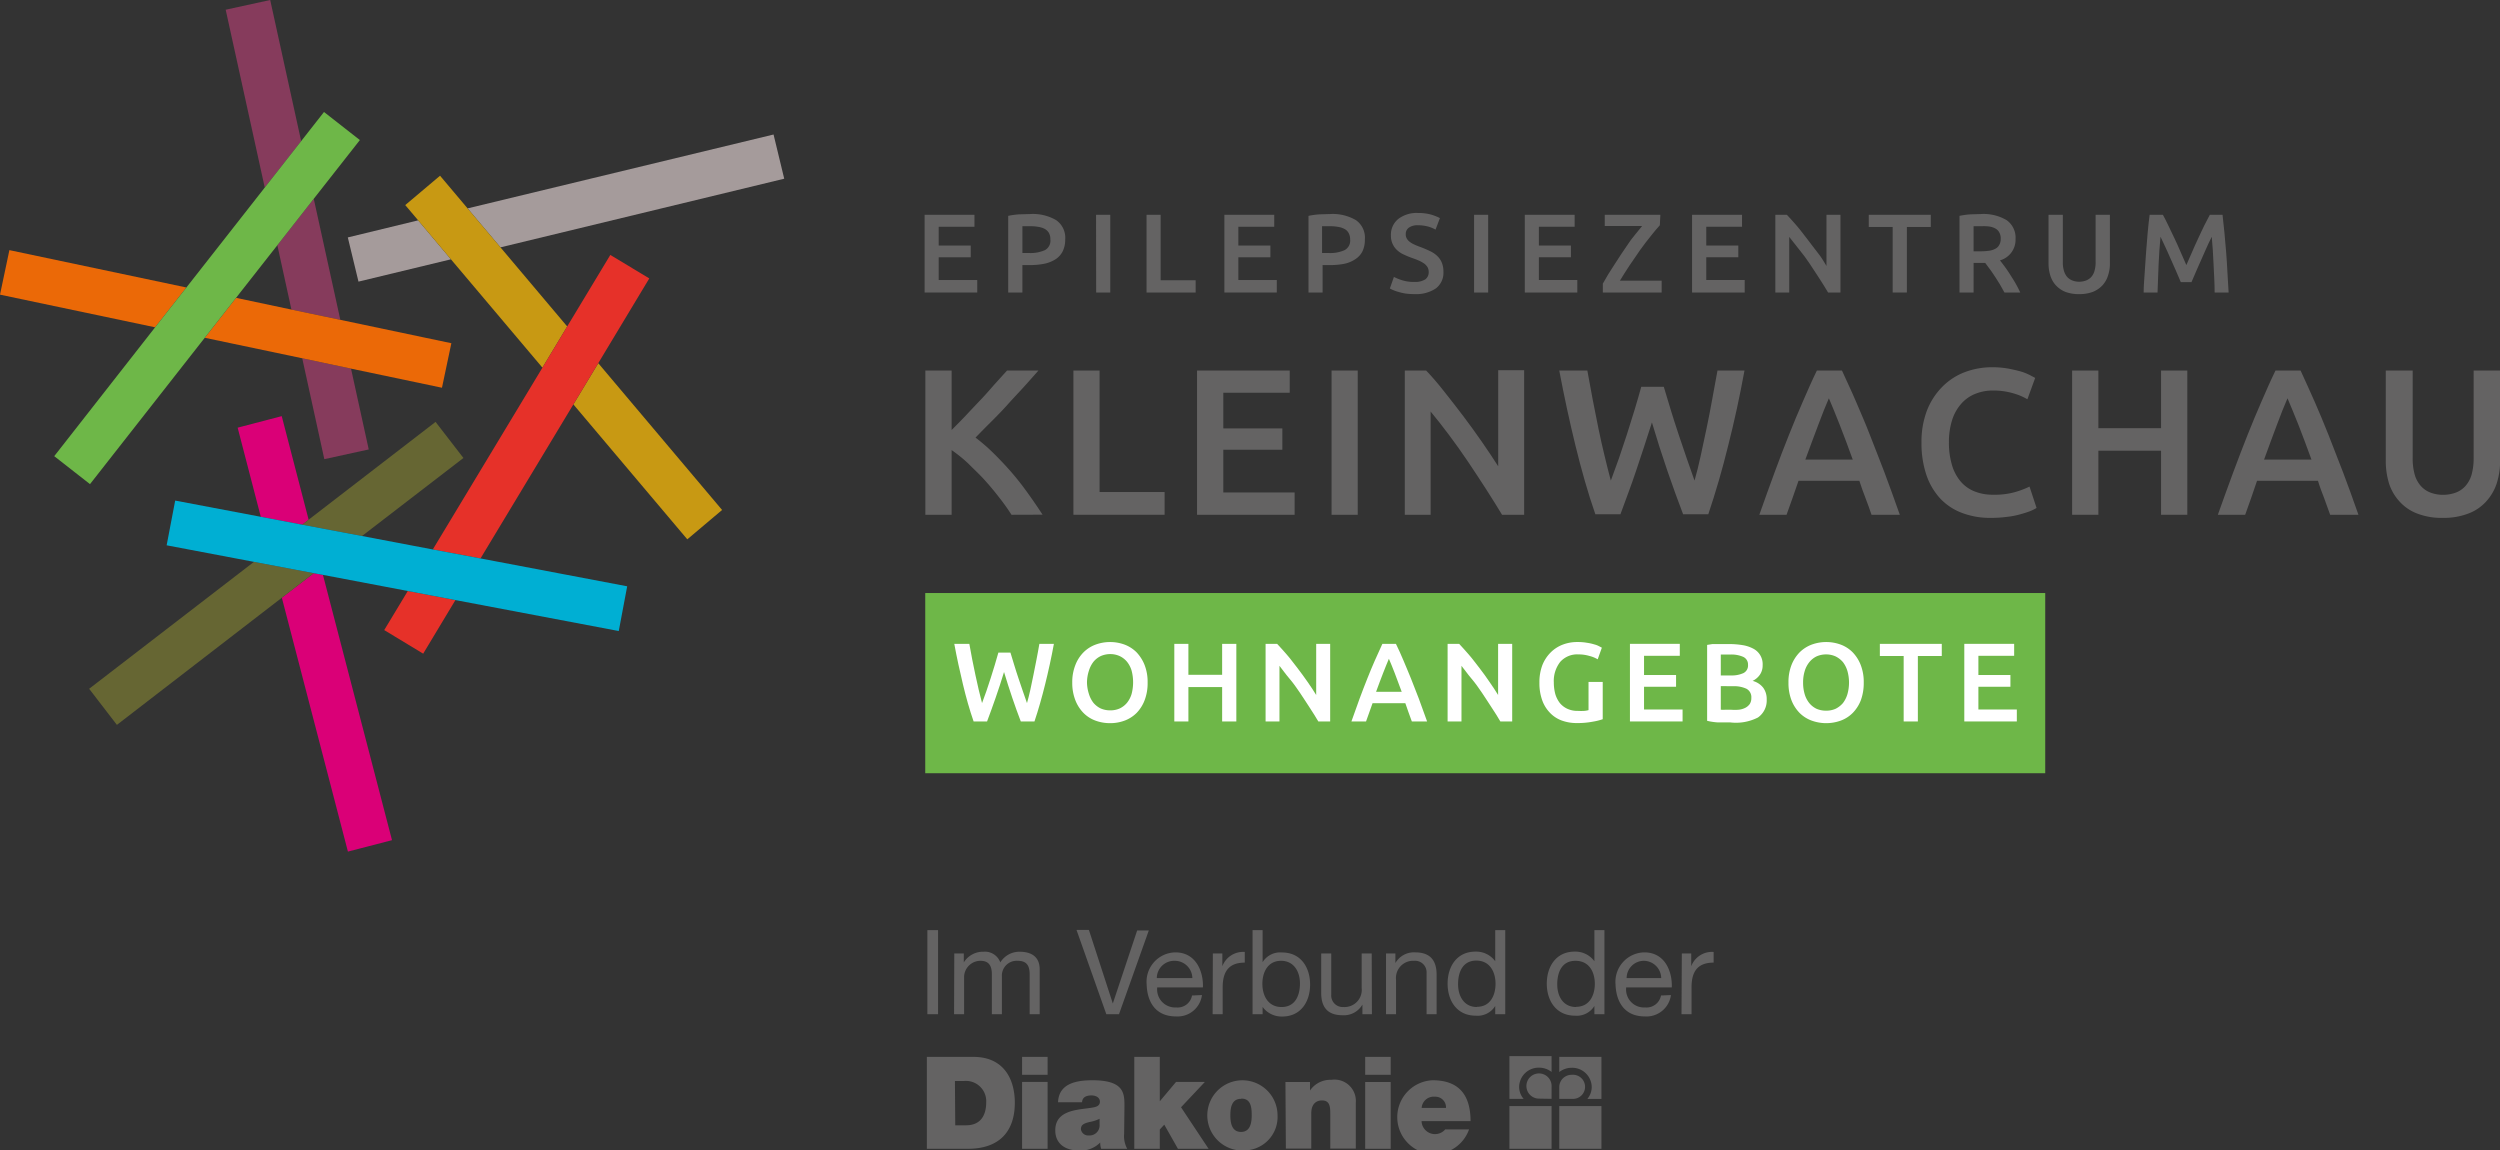 <svg xmlns="http://www.w3.org/2000/svg" viewBox="0 0 234.18 107.75"><rect x="0" y="0" width="234.18" height="107.75" fill="#333333" stroke="none"/><defs><style>.cls-1{fill:#6eb748;}.cls-2{fill:#646363;}.cls-3{fill:#fff;}.cls-4{fill:none;}.cls-5{fill:#da0077;}.cls-6{fill:#663;}.cls-7{fill:#863b5c;}.cls-8{fill:#a59b9b;}.cls-9{fill:#c89913;}.cls-10{fill:#eb6907;}.cls-11{fill:#e63129;}.cls-12{fill:#00afd3;}</style></defs><title>Element 6</title><g id="Ebene_2" data-name="Ebene 2"><g id="Logos"><rect class="cls-1" x="86.67" y="55.55" width="104.91" height="16.88"/><path class="cls-2" d="M86.61,27.4V20.12h4.67v1.12H87.93V23h3v1.1h-3v2.13h3.61V27.4Z"/><path class="cls-2" d="M96.5,20.05a4.32,4.32,0,0,1,2.43.57,2,2,0,0,1,.85,1.81,2.48,2.48,0,0,1-.23,1.1,1.93,1.93,0,0,1-.65.74,3.13,3.13,0,0,1-1.05.43,6.8,6.8,0,0,1-1.42.13h-.66V27.4H94.44V20.22a7.33,7.33,0,0,1,1-.14Zm.1,1.14c-.34,0-.62,0-.83,0V23.7h.64a3.27,3.27,0,0,0,1.47-.27,1,1,0,0,0,.51-1,1.21,1.21,0,0,0-.13-.6,1.06,1.06,0,0,0-.38-.38,1.82,1.82,0,0,0-.57-.19A4,4,0,0,0,96.6,21.19Z"/><path class="cls-2" d="M102.67,20.12H104V27.4h-1.32Z"/><path class="cls-2" d="M112,26.25V27.4h-4.6V20.12h1.32v6.13Z"/><path class="cls-2" d="M114.69,27.4V20.12h4.67v1.12H116V23h3v1.1h-3v2.13h3.6V27.4Z"/><path class="cls-2" d="M124.58,20.05a4.32,4.32,0,0,1,2.43.57,2,2,0,0,1,.84,1.81,2.48,2.48,0,0,1-.22,1.1,1.88,1.88,0,0,1-.66.74,3,3,0,0,1-1,.43,6.64,6.64,0,0,1-1.41.13h-.67V27.4h-1.32V20.22a7.33,7.33,0,0,1,1-.14Zm.09,1.14c-.33,0-.61,0-.83,0V23.7h.64a3.21,3.21,0,0,0,1.47-.27,1,1,0,0,0,.52-1,1.21,1.21,0,0,0-.14-.6.93.93,0,0,0-.38-.38,1.82,1.82,0,0,0-.57-.19A3.92,3.92,0,0,0,124.67,21.19Z"/><path class="cls-2" d="M132.51,26.41a1.79,1.79,0,0,0,1-.24.82.82,0,0,0,.32-.69.94.94,0,0,0-.11-.45,1.23,1.23,0,0,0-.31-.34,3.3,3.3,0,0,0-.5-.28c-.2-.09-.42-.17-.68-.26a7.76,7.76,0,0,1-.72-.3,2.28,2.28,0,0,1-.62-.4,1.76,1.76,0,0,1-.43-.58,1.8,1.8,0,0,1-.17-.81,1.9,1.9,0,0,1,.69-1.55,2.84,2.84,0,0,1,1.85-.56,4.53,4.53,0,0,1,1.22.15,4.74,4.74,0,0,1,.83.33l-.41,1.08a3,3,0,0,0-.78-.31,3.65,3.65,0,0,0-.88-.1,1.36,1.36,0,0,0-.83.22.71.71,0,0,0-.3.62.76.76,0,0,0,.1.41,1,1,0,0,0,.28.31,2.21,2.21,0,0,0,.43.25c.17.08.35.15.54.22.35.13.65.26.92.39a2.46,2.46,0,0,1,.68.46,1.81,1.81,0,0,1,.43.63,2.26,2.26,0,0,1,.15.87,1.84,1.84,0,0,1-.7,1.53,3.31,3.31,0,0,1-2,.54,6.86,6.86,0,0,1-.83-.05,4.64,4.64,0,0,1-.66-.15,3.63,3.63,0,0,1-.5-.17,2.58,2.58,0,0,1-.33-.16l.38-1.08a4.68,4.68,0,0,0,.77.31A3.63,3.63,0,0,0,132.51,26.41Z"/><path class="cls-2" d="M138.08,20.12h1.32V27.4h-1.32Z"/><path class="cls-2" d="M142.83,27.4V20.12h4.67v1.12h-3.35V23h3v1.1h-3v2.13h3.6V27.4Z"/><path class="cls-2" d="M155.48,21.1c-.23.25-.51.58-.84,1s-.67.84-1,1.31-.69,1-1,1.46-.64,1-.9,1.42h3.91V27.4h-5.51v-.83c.14-.26.31-.54.49-.85l.6-.94c.21-.32.42-.65.65-1s.45-.65.68-1,.44-.59.66-.87.41-.52.6-.74h-3.5V20.12h5.21Z"/><path class="cls-2" d="M158.5,27.4V20.12h4.68v1.12h-3.35V23h3v1.1h-3v2.13h3.6V27.4Z"/><path class="cls-2" d="M171.24,27.4c-.24-.4-.5-.83-.8-1.29s-.6-.92-.91-1.39-.64-.91-1-1.35-.64-.83-.93-1.18V27.4h-1.3V20.12h1.08c.28.29.58.64.9,1s.65.82,1,1.26.64.87,1,1.31.57.84.81,1.22V20.12h1.31V27.4Z"/><path class="cls-2" d="M180.86,20.12v1.14h-2.24V27.4h-1.33V21.26h-2.24V20.12Z"/><path class="cls-2" d="M185.55,20.05a4.25,4.25,0,0,1,2.41.57,2,2,0,0,1,.84,1.77,2,2,0,0,1-1.46,2c.13.16.28.36.45.59s.34.48.51.75.35.55.51.83.3.56.43.84h-1.48l-.43-.77c-.16-.25-.31-.5-.47-.74s-.31-.47-.47-.68-.3-.41-.43-.58l-.25,0h-.84V27.4h-1.32V20.22a7.77,7.77,0,0,1,1-.14Zm.1,1.14q-.42,0-.78,0v2.35h.58a5.48,5.48,0,0,0,.85-.05,1.69,1.69,0,0,0,.61-.19.83.83,0,0,0,.37-.37,1.11,1.11,0,0,0,.13-.58,1.09,1.09,0,0,0-.13-.57.91.91,0,0,0-.36-.37,1.68,1.68,0,0,0-.56-.19A3.92,3.92,0,0,0,185.65,21.19Z"/><path class="cls-2" d="M194.75,27.55a3.5,3.5,0,0,1-1.28-.21,2.48,2.48,0,0,1-.89-.61,2.41,2.41,0,0,1-.52-.91,3.8,3.8,0,0,1-.17-1.15V20.12h1.34v4.42a2.7,2.7,0,0,0,.11.85,1.56,1.56,0,0,0,.31.57,1.34,1.34,0,0,0,.49.32,1.71,1.71,0,0,0,.62.11,1.81,1.81,0,0,0,.63-.11,1.34,1.34,0,0,0,.49-.32,1.42,1.42,0,0,0,.31-.57,2.7,2.7,0,0,0,.11-.85V20.12h1.34v4.55a3.51,3.51,0,0,1-.18,1.15,2.41,2.41,0,0,1-.52.91,2.52,2.52,0,0,1-.9.61A3.56,3.56,0,0,1,194.75,27.55Z"/><path class="cls-2" d="M202.6,20.12c.15.27.32.59.51,1s.38.79.58,1.21.39.85.58,1.29.37.84.53,1.21l.53-1.21c.19-.44.38-.87.58-1.29s.38-.83.57-1.21.36-.71.52-1h1.19c.06.53.12,1.1.18,1.7s.11,1.21.16,1.83.09,1.26.12,1.89.08,1.25.11,1.86h-1.31c0-.85-.06-1.72-.1-2.62s-.09-1.76-.17-2.6l-.28.57-.33.73-.36.82q-.19.42-.36.81c-.12.26-.22.51-.32.74s-.18.42-.25.58h-1l-.25-.59-.32-.74q-.18-.39-.36-.81t-.36-.81l-.34-.73q-.15-.34-.27-.57c-.08.84-.14,1.71-.18,2.6s-.07,1.77-.1,2.62h-1.3c0-.61.06-1.23.1-1.87s.08-1.29.13-1.92.1-1.25.15-1.84.12-1.15.18-1.65Z"/><path class="cls-2" d="M94.75,48.22a19.69,19.69,0,0,0-1.17-1.64c-.44-.57-.9-1.12-1.39-1.66s-1-1-1.51-1.52a13.72,13.72,0,0,0-1.54-1.24v6.06H86.68V34.71h2.46v5.57c.43-.43.88-.88,1.34-1.37s.94-1,1.4-1.48.9-1,1.31-1.46l1.14-1.26h2.94c-.43.49-.88,1-1.37,1.54s-1,1.07-1.48,1.61-1,1.07-1.53,1.6-1,1-1.51,1.53a17.6,17.6,0,0,1,1.67,1.45c.56.55,1.12,1.14,1.67,1.77s1.06,1.29,1.57,2,.95,1.36,1.37,2Z"/><path class="cls-2" d="M109.09,46.09v2.13h-8.54V34.71H103V46.09Z"/><path class="cls-2" d="M112.13,48.22V34.71h8.68v2.08h-6.22v3.34h5.53v2h-5.53v4h6.68v2.09Z"/><path class="cls-2" d="M124.73,34.71h2.45V48.22h-2.45Z"/><path class="cls-2" d="M140.7,48.22c-.45-.74-.94-1.54-1.49-2.39s-1.11-1.71-1.69-2.57-1.18-1.71-1.79-2.52-1.18-1.54-1.72-2.19v9.67h-2.42V34.71h2c.52.54,1.08,1.19,1.67,1.94s1.2,1.52,1.81,2.33,1.19,1.61,1.75,2.42,1.07,1.57,1.52,2.28v-9h2.43V48.22Z"/><path class="cls-2" d="M155.85,36.23l.66,2.19c.23.76.48,1.52.73,2.28s.51,1.51.76,2.24l.73,2.08c.2-.7.39-1.46.57-2.29s.36-1.68.55-2.57.36-1.8.53-2.72.34-1.84.5-2.73h2.53q-.67,3.66-1.52,7c-.55,2.25-1.18,4.41-1.87,6.46h-2.36c-1-2.63-2-5.49-2.92-8.6-.49,1.57-1,3.07-1.47,4.49s-1,2.78-1.48,4.11h-2.35c-.7-2-1.32-4.21-1.87-6.46s-1.06-4.61-1.51-7h2.63c.16.88.32,1.78.5,2.71s.36,1.83.54,2.72.38,1.75.58,2.58.39,1.6.58,2.3c.25-.66.5-1.36.76-2.09l.75-2.25c.24-.76.48-1.51.71-2.27s.44-1.48.63-2.18Z"/><path class="cls-2" d="M175.31,48.22c-.18-.53-.37-1.06-.57-1.58s-.38-1-.57-1.6h-5.7c-.19.55-.37,1.08-.56,1.61s-.38,1.05-.56,1.57H164.8c.5-1.44,1-2.78,1.44-4s.9-2.38,1.33-3.47.87-2.13,1.3-3.12.87-2,1.32-2.92h2.35c.45,1,.9,1.93,1.32,2.92s.87,2,1.3,3.12.89,2.25,1.35,3.47.94,2.56,1.45,4Zm-4-10.9c-.3.69-.64,1.53-1,2.51s-.79,2.07-1.2,3.22h4.44c-.41-1.15-.82-2.23-1.21-3.23S171.61,38,171.32,37.32Z"/><path class="cls-2" d="M186.5,48.51a7.38,7.38,0,0,1-2.73-.47,5.4,5.4,0,0,1-2.05-1.37,6.18,6.18,0,0,1-1.28-2.21,9.25,9.25,0,0,1-.45-3,8.2,8.2,0,0,1,.51-3,6.52,6.52,0,0,1,1.42-2.21,5.91,5.91,0,0,1,2.1-1.38,7.19,7.19,0,0,1,2.6-.47,8.79,8.79,0,0,1,1.52.13c.45.09.85.18,1.19.28a5,5,0,0,1,.84.34l.47.25-.73,2a5.57,5.57,0,0,0-1.33-.56,6.67,6.67,0,0,0-1.88-.26,4.39,4.39,0,0,0-1.64.3,3.44,3.44,0,0,0-1.32.91,4.24,4.24,0,0,0-.87,1.52,6.81,6.81,0,0,0-.31,2.12,7.13,7.13,0,0,0,.25,2,4.23,4.23,0,0,0,.75,1.55,3.3,3.3,0,0,0,1.28,1,4.47,4.47,0,0,0,1.88.36,6.88,6.88,0,0,0,2.12-.27,8.52,8.52,0,0,0,1.27-.49l.66,2a4.11,4.11,0,0,1-.63.31c-.27.1-.58.2-.95.3a7.72,7.72,0,0,1-1.23.23A11.11,11.11,0,0,1,186.5,48.51Z"/><path class="cls-2" d="M202.43,34.71h2.46V48.22h-2.46v-6h-5.87v6H194.1V34.71h2.46v5.4h5.87Z"/><path class="cls-2" d="M218.27,48.22l-.57-1.58c-.2-.52-.39-1-.57-1.6h-5.71c-.18.55-.36,1.08-.55,1.61s-.38,1.05-.56,1.57h-2.56c.51-1.44,1-2.78,1.45-4s.9-2.38,1.33-3.47.87-2.13,1.3-3.12.87-2,1.32-2.92h2.35c.45,1,.89,1.93,1.32,2.92s.86,2,1.3,3.12.88,2.25,1.35,3.47.94,2.56,1.45,4Zm-4-10.9c-.3.69-.64,1.53-1,2.51s-.78,2.07-1.19,3.22h4.44c-.42-1.15-.82-2.23-1.21-3.23S214.56,38,214.28,37.32Z"/><path class="cls-2" d="M228.82,48.51a6.27,6.27,0,0,1-2.38-.4A4.24,4.24,0,0,1,224.79,47a4.55,4.55,0,0,1-1-1.7,7.18,7.18,0,0,1-.31-2.14V34.71H226v8.21a5.55,5.55,0,0,0,.2,1.57,2.71,2.71,0,0,0,.59,1.06,2.3,2.3,0,0,0,.9.6,3.24,3.24,0,0,0,1.16.2,3.42,3.42,0,0,0,1.17-.2,2.3,2.3,0,0,0,.9-.6,2.71,2.71,0,0,0,.59-1.06,5.55,5.55,0,0,0,.2-1.57V34.71h2.48v8.44a6.87,6.87,0,0,1-.32,2.14,4.71,4.71,0,0,1-1,1.7,4.24,4.24,0,0,1-1.67,1.12A6.4,6.4,0,0,1,228.82,48.51Z"/><path class="cls-3" d="M94.65,61.13c.11.37.23.77.36,1.18s.25.82.39,1.22.27.82.41,1.21.27.77.39,1.12c.11-.38.21-.79.31-1.23s.19-.91.29-1.39.19-1,.29-1.46.18-1,.27-1.47h1.36c-.24,1.31-.52,2.58-.82,3.79s-.63,2.38-1,3.48H95.62q-.81-2.11-1.57-4.63c-.26.85-.52,1.65-.79,2.42s-.53,1.5-.8,2.21H91.2c-.38-1.1-.71-2.26-1-3.48s-.57-2.48-.81-3.79h1.41c.09.47.18,1,.27,1.46l.3,1.46c.1.48.2.94.31,1.39s.21.86.31,1.24c.13-.36.27-.73.41-1.13s.27-.8.4-1.21.26-.81.38-1.22.24-.8.34-1.17Z"/><path class="cls-3" d="M107.5,63.94a4.46,4.46,0,0,1-.28,1.65,3.5,3.5,0,0,1-.75,1.19,3.17,3.17,0,0,1-1.12.72,3.87,3.87,0,0,1-1.37.24,3.91,3.91,0,0,1-1.37-.24,3.08,3.08,0,0,1-1.12-.72,3.52,3.52,0,0,1-.76-1.19,4.46,4.46,0,0,1-.29-1.65,4.36,4.36,0,0,1,.29-1.64,3.44,3.44,0,0,1,.77-1.2,3.12,3.12,0,0,1,1.13-.72,3.95,3.95,0,0,1,2.71,0,3.17,3.17,0,0,1,1.12.72,3.73,3.73,0,0,1,.76,1.2A4.37,4.37,0,0,1,107.5,63.94Zm-5.68,0A3.73,3.73,0,0,0,102,65a2.59,2.59,0,0,0,.42.83,2.08,2.08,0,0,0,.68.53,2.19,2.19,0,0,0,.9.18,2.11,2.11,0,0,0,.89-.18,2,2,0,0,0,.68-.53A2.42,2.42,0,0,0,106,65a4.31,4.31,0,0,0,0-2.18,2.42,2.42,0,0,0-.43-.83,2,2,0,0,0-.68-.53,2.11,2.11,0,0,0-.89-.19,2.2,2.2,0,0,0-.9.19,2,2,0,0,0-.68.54,2.59,2.59,0,0,0-.42.83A3.61,3.61,0,0,0,101.82,63.94Z"/><path class="cls-3" d="M114.48,60.31h1.33v7.27h-1.33V64.36h-3.16v3.22H110V60.31h1.32v2.9h3.16Z"/><path class="cls-3" d="M123.49,67.58c-.24-.4-.5-.83-.8-1.28s-.59-.92-.91-1.39-.63-.92-1-1.35-.64-.83-.93-1.19v5.21h-1.3V60.31h1.08c.28.29.58.64.9,1s.65.82,1,1.26.64.87.95,1.3.57.85.81,1.23V60.31h1.31v7.27Z"/><path class="cls-3" d="M132.25,67.58c-.1-.28-.2-.57-.31-.85l-.3-.86h-3.07c-.1.29-.2.58-.31.87l-.3.84h-1.37c.27-.77.53-1.49.77-2.15s.49-1.28.72-1.87.47-1.15.7-1.68.47-1.06.71-1.57h1.27c.24.51.48,1,.71,1.57s.47,1.09.7,1.68.48,1.21.73,1.87l.78,2.15Zm-2.15-5.87c-.16.37-.34.83-.55,1.36s-.42,1.11-.65,1.73h2.4c-.23-.62-.44-1.2-.65-1.74S130.26,62.07,130.1,61.71Z"/><path class="cls-3" d="M140.54,67.58c-.23-.4-.5-.83-.8-1.28s-.59-.92-.91-1.39-.63-.92-1-1.35-.63-.83-.93-1.19v5.21h-1.3V60.31h1.08c.28.29.58.64.9,1s.65.82,1,1.26.64.87.94,1.3.58.85.81,1.23V60.31h1.32v7.27Z"/><path class="cls-3" d="M147.86,61.3a2.12,2.12,0,0,0-1.71.7,2.89,2.89,0,0,0-.6,1.94,4.09,4.09,0,0,0,.14,1.08,2.59,2.59,0,0,0,.42.83,2,2,0,0,0,.7.54,2.24,2.24,0,0,0,1,.2,5.21,5.21,0,0,0,.6,0,2.32,2.32,0,0,0,.39-.07V63.88h1.33v3.49a5.58,5.58,0,0,1-.93.23,7.41,7.41,0,0,1-1.5.13,4,4,0,0,1-1.44-.25,2.89,2.89,0,0,1-1.1-.74,3.24,3.24,0,0,1-.71-1.18,4.75,4.75,0,0,1-.25-1.62,4.51,4.51,0,0,1,.27-1.62,3.49,3.49,0,0,1,.77-1.19,3.22,3.22,0,0,1,1.13-.74,3.73,3.73,0,0,1,1.39-.25,4.8,4.8,0,0,1,.89.07,4.38,4.38,0,0,1,.68.15,1.93,1.93,0,0,1,.47.18l.25.13-.39,1.09a2.89,2.89,0,0,0-.79-.32A3.52,3.52,0,0,0,147.86,61.3Z"/><path class="cls-3" d="M152.68,67.58V60.31h4.67v1.12H154v1.8h3v1.1h-3v2.13h3.61v1.12Z"/><path class="cls-3" d="M162.08,67.67c-.39,0-.78,0-1.17,0a5.77,5.77,0,0,1-1-.15V60.41l.5-.08.53,0,.54,0H162a7.85,7.85,0,0,1,1.23.1,3.22,3.22,0,0,1,1,.33,1.63,1.63,0,0,1,.88,1.55,1.52,1.52,0,0,1-.25.88,1.75,1.75,0,0,1-.69.59,1.83,1.83,0,0,1,1,.65,1.78,1.78,0,0,1,.32,1.09,1.94,1.94,0,0,1-.82,1.69A4.53,4.53,0,0,1,162.08,67.67Zm-.89-4.4h.93a2.63,2.63,0,0,0,1.19-.22.79.79,0,0,0,.43-.77.78.78,0,0,0-.45-.75,2.72,2.72,0,0,0-1.16-.22h-.54l-.4,0Zm0,1v2.21a3.38,3.38,0,0,0,.47,0h.46a4.55,4.55,0,0,0,.76,0,1.75,1.75,0,0,0,.61-.18,1.18,1.18,0,0,0,.41-.35,1,1,0,0,0,.15-.57.89.89,0,0,0-.45-.86,2.7,2.7,0,0,0-1.25-.24Z"/><path class="cls-3" d="M174.58,63.94a4.68,4.68,0,0,1-.27,1.65,3.52,3.52,0,0,1-.76,1.19,3.08,3.08,0,0,1-1.12.72,4,4,0,0,1-2.73,0,3.12,3.12,0,0,1-1.13-.72,3.52,3.52,0,0,1-.76-1.19,4.46,4.46,0,0,1-.28-1.65,4.37,4.37,0,0,1,.28-1.64,3.59,3.59,0,0,1,.77-1.2,3.21,3.21,0,0,1,1.13-.72,3.95,3.95,0,0,1,2.71,0,3.08,3.08,0,0,1,1.12.72,3.57,3.57,0,0,1,.76,1.2A4.37,4.37,0,0,1,174.58,63.94Zm-5.68,0a3.73,3.73,0,0,0,.15,1.09,2.42,2.42,0,0,0,.43.83,2,2,0,0,0,.67.53,2.21,2.21,0,0,0,.91.18,2.14,2.14,0,0,0,.89-.18,2.19,2.19,0,0,0,.68-.53,2.59,2.59,0,0,0,.42-.83,4,4,0,0,0,0-2.18,2.59,2.59,0,0,0-.42-.83,2.19,2.19,0,0,0-.68-.53,2.15,2.15,0,0,0-.89-.19,2.21,2.21,0,0,0-.91.19,2,2,0,0,0-.67.54,2.42,2.42,0,0,0-.43.83A3.61,3.61,0,0,0,168.9,63.94Z"/><path class="cls-3" d="M181.89,60.31v1.14h-2.24v6.13h-1.33V61.45h-2.23V60.31Z"/><path class="cls-3" d="M184,67.58V60.31h4.67v1.12h-3.35v1.8h3v1.1h-3v2.13h3.6v1.12Z"/><polygon class="cls-4" points="25.98 22.97 22.11 27.9 27.3 29 25.98 22.97"/><polygon class="cls-5" points="26.4 55.99 32.59 79.77 36.72 78.7 30.25 53.85 29.39 53.69 26.4 55.99"/><polygon class="cls-5" points="28.91 48.68 26.39 38.98 22.26 40.06 24.43 48.41 28.31 49.15 28.91 48.68"/><polygon class="cls-6" points="23.79 52.63 8.35 64.52 10.95 67.9 26.4 55.99 29.39 53.69 23.79 52.63"/><polygon class="cls-6" points="33.91 50.21 43.41 42.9 40.8 39.52 28.91 48.68 28.31 49.15 33.91 50.21"/><polygon class="cls-7" points="30.38 43.01 34.54 42.1 32.88 34.53 28.31 33.56 30.38 43.01"/><polygon class="cls-7" points="27.3 29 31.88 29.96 29.39 18.62 25.98 22.97 27.3 29"/><polygon class="cls-7" points="25.31 0 21.14 0.91 24.8 17.57 28.21 13.22 25.31 0"/><polygon class="cls-8" points="32.58 22.24 33.58 26.38 42.24 24.29 39.17 20.64 32.58 22.24"/><polygon class="cls-8" points="73.46 16.74 72.46 12.6 43.8 19.52 46.88 23.17 73.46 16.74"/><polygon class="cls-9" points="53.71 37.88 64.38 50.52 67.64 47.77 56.04 34.02 53.71 37.88"/><polygon class="cls-9" points="46.88 23.17 43.8 19.52 41.22 16.46 37.96 19.21 39.17 20.64 42.24 24.29 50.81 34.44 53.13 30.58 46.88 23.17"/><polygon class="cls-10" points="0.88 23.43 0 27.6 14.53 30.66 17.46 26.93 0.88 23.43"/><polygon class="cls-10" points="22.11 27.9 19.18 31.64 28.31 33.56 32.88 34.53 41.4 36.32 42.28 32.15 31.88 29.96 27.3 29 22.11 27.9"/><polygon class="cls-1" points="8.43 45.35 19.18 31.64 22.11 27.9 25.98 22.97 29.39 18.62 33.71 13.12 30.35 10.49 28.21 13.22 24.8 17.57 17.46 26.93 14.53 30.66 5.08 42.73 8.43 45.35"/><polygon class="cls-11" points="35.99 59.02 39.64 61.23 42.66 56.21 38.2 55.36 35.99 59.02"/><polygon class="cls-11" points="60.82 26.08 57.17 23.88 53.13 30.58 50.81 34.44 40.54 51.47 45.01 52.31 53.71 37.88 56.04 34.02 60.82 26.08"/><polygon class="cls-12" points="33.91 50.21 28.31 49.15 24.43 48.41 16.41 46.89 15.61 51.08 23.79 52.63 29.39 53.69 30.25 53.85 38.2 55.36 42.66 56.21 57.96 59.11 58.75 54.92 45.01 52.31 40.54 51.47 33.91 50.21"/><path class="cls-2" d="M86.82,99h4.36c2.87,0,3.88,2.12,3.88,4.29,0,2.65-1.4,4.32-4.4,4.32H86.82Zm2.66,6.41h1c1.66,0,1.9-1.34,1.9-2.15a1.9,1.9,0,0,0-2.09-2h-.84Zm8.65-4.73H95.74V99h2.39Zm-2.39.67h2.39v6.26H95.74Zm9.56,4.86a2.46,2.46,0,0,0,.29,1.4h-2.44a1.69,1.69,0,0,1-.09-.59h0a2.54,2.54,0,0,1-2,.75c-1.21,0-2.21-.58-2.21-1.89,0-2,2.31-1.91,3.53-2.14.33-.06.65-.16.65-.55s-.39-.58-.78-.58c-.74,0-.88.37-.89.64H99.11c.07-1.77,1.73-2.06,3.22-2.06,3,0,3,1.25,3,2.45Zm-2.3-1.41a3.69,3.69,0,0,1-.94.3c-.53.13-.81.26-.81.68a.69.69,0,0,0,.75.58.94.94,0,0,0,1-1Zm3.25-5.8h2.39v4.16l1.52-1.81h2.7l-2.23,2.37,2.58,3.89h-2.87l-1.28-2.26-.42.45v1.81h-2.39Zm10,8.77a3.29,3.29,0,1,1,3.42-3.29A3.13,3.13,0,0,1,116.3,107.75Zm0-4.84c-.9,0-1,.88-1,1.55s.12,1.55,1,1.55,1-.89,1-1.55S117.21,102.91,116.3,102.91Zm4.16-1.58h2.3v.8h0a2.3,2.3,0,0,1,2-1A2,2,0,0,1,127,103.3v4.29h-2.39v-3.28c0-.72-.08-1.23-.78-1.23-.41,0-1,.21-1,1.21v3.3h-2.38Zm9.86-.67h-2.39V99h2.39Zm-2.39.67h2.39v6.26h-2.39Zm5.28,3.67a1.26,1.26,0,0,0,2.22.77h2.23a3.46,3.46,0,1,1-3.42-4.6c2.48,0,3.56,1.39,3.56,3.83Zm2.29-1.24a1,1,0,0,0-1.05-1.05,1.13,1.13,0,0,0-1.23,1.05Zm9.89-.85V101.8a1.18,1.18,0,1,0-1.18,1.11Zm0-4h-3.95v4h1.33a1.71,1.71,0,0,1-.42-1.12,1.83,1.83,0,0,1,1.86-1.8,1.91,1.91,0,0,1,1.18.4Zm1.9,4a1.13,1.13,0,1,0,0-2.25,1.15,1.15,0,0,0-1.18,1.14v1.11Zm-1.18-2.51a1.91,1.91,0,0,1,1.18-.4,1.83,1.83,0,0,1,1.86,1.8,1.75,1.75,0,0,1-.41,1.12h1.32V99h-3.95Zm-4.67,7.19h3.95v-4h-3.95Zm4.67,0h3.95v-4h-3.95Z"/><path class="cls-2" d="M86.87,87.13h1V95h-1Z"/><path class="cls-2" d="M89.39,89.31h.89v.84h0a2.12,2.12,0,0,1,1.85-1,1.53,1.53,0,0,1,1.57,1,2.11,2.11,0,0,1,1.79-1c1.14,0,1.9.48,1.9,1.66V95h-.94V91.28c0-.71-.19-1.28-1.11-1.28a1.39,1.39,0,0,0-1.49,1.46V95h-.94V91.28c0-.75-.23-1.28-1.07-1.28a1.54,1.54,0,0,0-1.53,1.46V95h-.94Z"/><path class="cls-2" d="M104.82,95h-1.19l-2.79-7.89H102L104.24,94h0l2.28-6.84h1.09Z"/><path class="cls-2" d="M112.59,93.21a2.3,2.3,0,0,1-2.44,2c-1.83,0-2.69-1.26-2.74-3a2.75,2.75,0,0,1,2.68-3c2,0,2.65,1.89,2.59,3.28H108.4a1.69,1.69,0,0,0,1.78,1.88,1.37,1.37,0,0,0,1.48-1.12Zm-.9-1.59A1.65,1.65,0,0,0,110,90a1.63,1.63,0,0,0-1.64,1.62Z"/><path class="cls-2" d="M113.61,89.31h.89v1.2h0a2.08,2.08,0,0,1,2.1-1.34v1c-1.51,0-2.07.86-2.07,2.31V95h-.94Z"/><path class="cls-2" d="M117.33,87.13h.94v3h0a1.93,1.93,0,0,1,1.82-.91c1.76,0,2.63,1.4,2.63,3s-.86,3-2.61,3a2.2,2.2,0,0,1-1.84-.9h0V95h-.94ZM120,90c-1.26,0-1.75,1.09-1.75,2.16s.51,2.17,1.8,2.17,1.72-1.1,1.72-2.21S121.2,90,120,90Z"/><path class="cls-2" d="M128.51,95h-.89v-.9h0a2,2,0,0,1-1.86,1c-1.5,0-2-.87-2-2.09V89.31h.94v3.87a1.08,1.08,0,0,0,1.16,1.15,1.61,1.61,0,0,0,1.69-1.79V89.31h.94Z"/><path class="cls-2" d="M129.83,89.31h.88v.9h0a2,2,0,0,1,1.86-1c1.5,0,2,.87,2,2.09V95h-.94V91.15A1.08,1.08,0,0,0,132.46,90a1.61,1.61,0,0,0-1.69,1.79V95h-.94Z"/><path class="cls-2" d="M141,95h-.94v-.77h0a1.93,1.93,0,0,1-1.83.91c-1.76,0-2.63-1.4-2.63-3s.86-3,2.61-3a2.21,2.21,0,0,1,1.85.9h0V87.13H141Zm-2.65-.69c1.26,0,1.74-1.09,1.74-2.16s-.51-2.17-1.8-2.17-1.71,1.1-1.71,2.21S137.13,94.33,138.35,94.33Z"/><path class="cls-2" d="M150.29,95h-.94v-.77h0a1.93,1.93,0,0,1-1.82.91c-1.76,0-2.64-1.4-2.64-3s.87-3,2.61-3a2.21,2.21,0,0,1,1.85.9h0V87.13h.94Zm-2.65-.69c1.26,0,1.75-1.09,1.75-2.16S148.88,90,147.58,90s-1.71,1.1-1.71,2.21S146.42,94.33,147.64,94.33Z"/><path class="cls-2" d="M156.52,93.21a2.31,2.31,0,0,1-2.45,2c-1.82,0-2.68-1.26-2.74-3a2.76,2.76,0,0,1,2.69-3c2,0,2.64,1.89,2.58,3.28h-4.27a1.68,1.68,0,0,0,1.78,1.88,1.38,1.38,0,0,0,1.48-1.12Zm-.91-1.59A1.65,1.65,0,0,0,154,90a1.62,1.62,0,0,0-1.63,1.62Z"/><path class="cls-2" d="M157.54,89.31h.88v1.2h0a2.08,2.08,0,0,1,2.1-1.34v1c-1.52,0-2.07.86-2.07,2.31V95h-.94Z"/></g></g></svg>